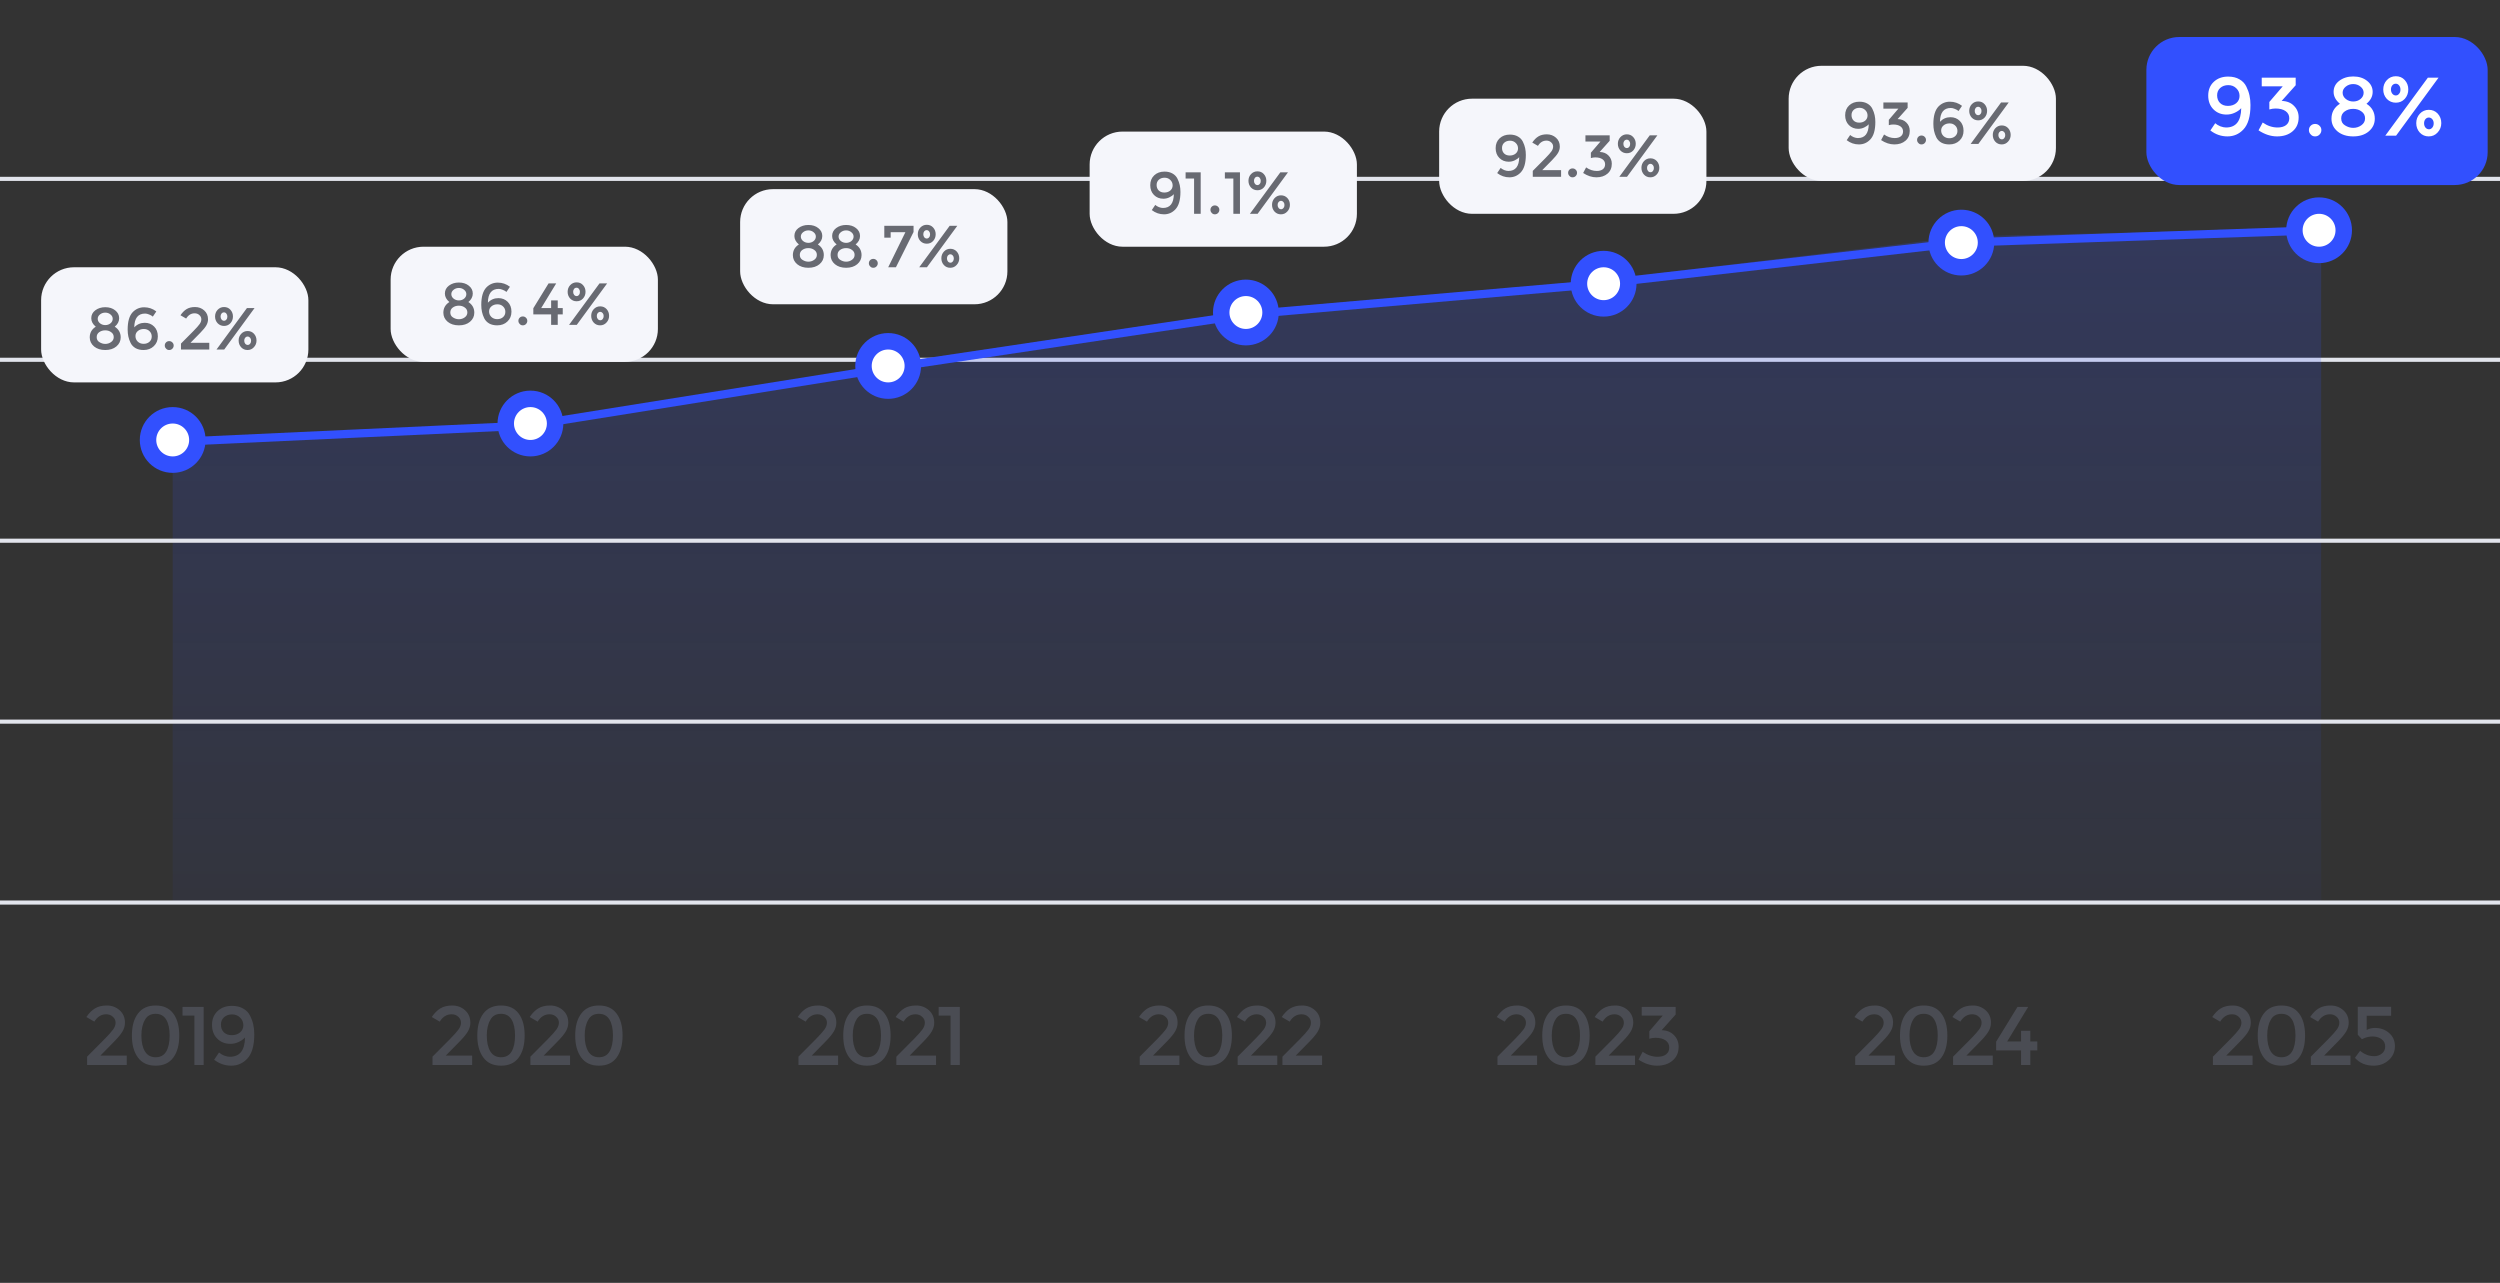 <svg width="608" height="312" viewBox="0 0 608 312" fill="none" xmlns="http://www.w3.org/2000/svg">
<rect x="0" y="0" width="608" height="312" fill="#333333" stroke="none"/>
<g clip-path="url(#clip0_4723_30186)">
<rect y="87" width="608" height="1" fill="#E2E4EC"/>
<rect y="43" width="608" height="1" fill="#E2E4EC"/>
<path d="M42 107.5V219.5H564.5V55.5L477.5 57.5L390.5 68L303.5 75.5L216 88.5L130 103L42 107.5Z" fill="url(#paint0_linear_4723_30186)"/>
<rect x="522" y="9" width="83" height="36" rx="8" fill="#3250FE"/>
<path d="M42 107.5L128.5 103.5L216 89.5L303 76.5L389.5 69L477 59L564 56" stroke="#3250FE" stroke-width="2"/>
<rect y="219" width="608" height="1" fill="#E2E4EC"/>
<rect y="175" width="608" height="1" fill="#E2E4EC"/>
<rect y="131" width="608" height="1" fill="#E2E4EC"/>
<path d="M198.456 252.678C199.476 251.639 200.168 250.86 200.534 250.34C200.919 249.801 201.111 249.263 201.111 248.724C201.111 248.146 200.89 247.665 200.447 247.28C200.024 246.876 199.485 246.674 198.831 246.674C197.638 246.674 196.676 247.271 195.944 248.464L194.01 247.338C194.665 246.376 195.367 245.674 196.118 245.231C196.887 244.769 197.84 244.538 198.975 244.538C200.188 244.538 201.227 244.923 202.093 245.693C202.959 246.463 203.392 247.473 203.392 248.724C203.392 249.436 203.199 250.129 202.814 250.802C202.449 251.456 201.756 252.303 200.736 253.342L197.416 256.72H203.825V259H194.184V256.979L198.456 252.678ZM207.387 251.841C207.387 253.477 207.676 254.766 208.253 255.709C208.831 256.652 209.697 257.124 210.851 257.124C212.006 257.124 212.862 256.662 213.42 255.738C213.978 254.795 214.257 253.496 214.257 251.841C214.257 250.186 213.978 248.897 213.42 247.973C212.862 247.03 212.006 246.559 210.851 246.559C209.639 246.559 208.773 247.049 208.253 248.031C207.676 248.993 207.387 250.263 207.387 251.841ZM205.078 251.841C205.078 249.57 205.569 247.79 206.55 246.501C207.532 245.192 208.965 244.538 210.851 244.538C212.737 244.538 214.161 245.183 215.123 246.472C216.105 247.762 216.596 249.551 216.596 251.841C216.596 254.131 216.105 255.931 215.123 257.239C214.161 258.529 212.737 259.173 210.851 259.173C208.927 259.173 207.484 258.5 206.521 257.153C205.559 255.844 205.078 254.074 205.078 251.841ZM222.268 252.678C223.288 251.639 223.981 250.86 224.347 250.34C224.731 249.801 224.924 249.263 224.924 248.724C224.924 248.146 224.703 247.665 224.26 247.28C223.837 246.876 223.298 246.674 222.643 246.674C221.45 246.674 220.488 247.271 219.757 248.464L217.823 247.338C218.477 246.376 219.18 245.674 219.93 245.231C220.7 244.769 221.652 244.538 222.788 244.538C224 244.538 225.039 244.923 225.905 245.693C226.771 246.463 227.204 247.473 227.204 248.724C227.204 249.436 227.012 250.129 226.627 250.802C226.261 251.456 225.569 252.303 224.549 253.342L221.229 256.72H227.637V259H217.996V256.979L222.268 252.678ZM228.284 244.885H233.422V259H231.171V246.992H228.284V244.885Z" fill="#4A4C53"/>
<path d="M109.456 252.678C110.476 251.639 111.168 250.86 111.534 250.34C111.919 249.801 112.111 249.263 112.111 248.724C112.111 248.146 111.89 247.665 111.447 247.28C111.024 246.876 110.485 246.674 109.831 246.674C108.638 246.674 107.676 247.271 106.944 248.464L105.01 247.338C105.665 246.376 106.367 245.674 107.118 245.231C107.887 244.769 108.84 244.538 109.975 244.538C111.188 244.538 112.227 244.923 113.093 245.693C113.959 246.463 114.392 247.473 114.392 248.724C114.392 249.436 114.199 250.129 113.814 250.802C113.449 251.456 112.756 252.303 111.736 253.342L108.416 256.72H114.825V259H105.184V256.979L109.456 252.678ZM118.387 251.841C118.387 253.477 118.676 254.766 119.253 255.709C119.831 256.652 120.697 257.124 121.851 257.124C123.006 257.124 123.862 256.662 124.42 255.738C124.978 254.795 125.257 253.496 125.257 251.841C125.257 250.186 124.978 248.897 124.42 247.973C123.862 247.03 123.006 246.559 121.851 246.559C120.639 246.559 119.773 247.049 119.253 248.031C118.676 248.993 118.387 250.263 118.387 251.841ZM116.078 251.841C116.078 249.57 116.569 247.79 117.55 246.501C118.532 245.192 119.965 244.538 121.851 244.538C123.737 244.538 125.161 245.183 126.123 246.472C127.105 247.762 127.596 249.551 127.596 251.841C127.596 254.131 127.105 255.931 126.123 257.239C125.161 258.529 123.737 259.173 121.851 259.173C119.927 259.173 118.484 258.5 117.521 257.153C116.559 255.844 116.078 254.074 116.078 251.841ZM133.268 252.678C134.288 251.639 134.981 250.86 135.347 250.34C135.731 249.801 135.924 249.263 135.924 248.724C135.924 248.146 135.703 247.665 135.26 247.28C134.837 246.876 134.298 246.674 133.643 246.674C132.45 246.674 131.488 247.271 130.757 248.464L128.823 247.338C129.477 246.376 130.18 245.674 130.93 245.231C131.7 244.769 132.652 244.538 133.788 244.538C135 244.538 136.039 244.923 136.905 245.693C137.771 246.463 138.204 247.473 138.204 248.724C138.204 249.436 138.012 250.129 137.627 250.802C137.261 251.456 136.569 252.303 135.549 253.342L132.229 256.72H138.637V259H128.996V256.979L133.268 252.678ZM142.2 251.841C142.2 253.477 142.488 254.766 143.066 255.709C143.643 256.652 144.509 257.124 145.664 257.124C146.818 257.124 147.675 256.662 148.233 255.738C148.791 254.795 149.07 253.496 149.07 251.841C149.07 250.186 148.791 248.897 148.233 247.973C147.675 247.03 146.818 246.559 145.664 246.559C144.451 246.559 143.585 247.049 143.066 248.031C142.488 248.993 142.2 250.263 142.2 251.841ZM139.891 251.841C139.891 249.57 140.381 247.79 141.363 246.501C142.344 245.192 143.778 244.538 145.664 244.538C147.55 244.538 148.974 245.183 149.936 246.472C150.917 247.762 151.408 249.551 151.408 251.841C151.408 254.131 150.917 255.931 149.936 257.239C148.974 258.529 147.55 259.173 145.664 259.173C143.739 259.173 142.296 258.5 141.334 257.153C140.372 255.844 139.891 254.074 139.891 251.841Z" fill="#4A4C53"/>
<path d="M25.456 252.678C26.476 251.639 27.168 250.86 27.534 250.34C27.919 249.801 28.111 249.263 28.111 248.724C28.111 248.146 27.89 247.665 27.447 247.28C27.024 246.876 26.485 246.674 25.831 246.674C24.638 246.674 23.676 247.271 22.944 248.464L21.01 247.338C21.665 246.376 22.367 245.674 23.117 245.231C23.887 244.769 24.84 244.538 25.975 244.538C27.188 244.538 28.227 244.923 29.093 245.693C29.959 246.463 30.392 247.473 30.392 248.724C30.392 249.436 30.199 250.129 29.814 250.802C29.449 251.456 28.756 252.303 27.736 253.342L24.416 256.72H30.825V259H21.183V256.979L25.456 252.678ZM34.387 251.841C34.387 253.477 34.676 254.766 35.253 255.709C35.831 256.652 36.697 257.124 37.851 257.124C39.006 257.124 39.862 256.662 40.42 255.738C40.978 254.795 41.257 253.496 41.257 251.841C41.257 250.186 40.978 248.897 40.42 247.973C39.862 247.03 39.006 246.559 37.851 246.559C36.639 246.559 35.773 247.049 35.253 248.031C34.676 248.993 34.387 250.263 34.387 251.841ZM32.078 251.841C32.078 249.57 32.569 247.79 33.55 246.501C34.532 245.192 35.965 244.538 37.851 244.538C39.737 244.538 41.161 245.183 42.123 246.472C43.105 247.762 43.596 249.551 43.596 251.841C43.596 254.131 43.105 255.931 42.123 257.239C41.161 258.529 39.737 259.173 37.851 259.173C35.927 259.173 34.483 258.5 33.521 257.153C32.559 255.844 32.078 254.074 32.078 251.841ZM44.39 244.885H49.528V259H47.276V246.992H44.39V244.885ZM59.587 252.303C59.222 252.726 58.712 253.092 58.057 253.4C57.422 253.708 56.739 253.862 56.008 253.862C54.738 253.862 53.679 253.438 52.833 252.592C51.986 251.745 51.563 250.629 51.563 249.243C51.563 247.858 52.015 246.742 52.919 245.895C53.824 245.048 54.988 244.625 56.412 244.625C57.49 244.625 58.404 244.846 59.154 245.289C59.905 245.712 60.463 246.299 60.829 247.049C61.194 247.781 61.454 248.512 61.608 249.243C61.762 249.955 61.839 250.725 61.839 251.553C61.839 254.304 61.262 256.287 60.107 257.499C59.048 258.615 57.759 259.173 56.239 259.173C54.719 259.173 53.333 258.692 52.082 257.73L53.266 255.969C53.593 256.258 54.007 256.508 54.507 256.72C55.026 256.912 55.488 257.008 55.892 257.008C58.317 257.008 59.549 255.44 59.587 252.303ZM59.183 249.33C59.183 248.599 58.923 247.983 58.404 247.482C57.884 246.963 57.23 246.703 56.441 246.703C55.652 246.703 54.998 246.934 54.478 247.396C53.978 247.858 53.728 248.454 53.728 249.186C53.728 249.936 53.959 250.552 54.42 251.033C54.901 251.514 55.546 251.755 56.354 251.755C57.163 251.755 57.836 251.533 58.375 251.091C58.914 250.629 59.183 250.042 59.183 249.33Z" fill="#4A4C53"/>
<path d="M542.456 252.678C543.476 251.639 544.168 250.86 544.534 250.34C544.919 249.801 545.111 249.263 545.111 248.724C545.111 248.146 544.89 247.665 544.447 247.28C544.024 246.876 543.485 246.674 542.831 246.674C541.638 246.674 540.676 247.271 539.944 248.464L538.01 247.338C538.665 246.376 539.367 245.674 540.118 245.231C540.887 244.769 541.84 244.538 542.975 244.538C544.188 244.538 545.227 244.923 546.093 245.693C546.959 246.463 547.392 247.473 547.392 248.724C547.392 249.436 547.199 250.129 546.814 250.802C546.449 251.456 545.756 252.303 544.736 253.342L541.416 256.72H547.825V259H538.184V256.979L542.456 252.678ZM551.387 251.841C551.387 253.477 551.676 254.766 552.253 255.709C552.831 256.652 553.697 257.124 554.851 257.124C556.006 257.124 556.862 256.662 557.42 255.738C557.978 254.795 558.257 253.496 558.257 251.841C558.257 250.186 557.978 248.897 557.42 247.973C556.862 247.03 556.006 246.559 554.851 246.559C553.639 246.559 552.773 247.049 552.253 248.031C551.676 248.993 551.387 250.263 551.387 251.841ZM549.078 251.841C549.078 249.57 549.569 247.79 550.55 246.501C551.532 245.192 552.965 244.538 554.851 244.538C556.737 244.538 558.161 245.183 559.123 246.472C560.105 247.762 560.596 249.551 560.596 251.841C560.596 254.131 560.105 255.931 559.123 257.239C558.161 258.529 556.737 259.173 554.851 259.173C552.927 259.173 551.484 258.5 550.521 257.153C549.559 255.844 549.078 254.074 549.078 251.841ZM566.268 252.678C567.288 251.639 567.981 250.86 568.347 250.34C568.731 249.801 568.924 249.263 568.924 248.724C568.924 248.146 568.703 247.665 568.26 247.28C567.837 246.876 567.298 246.674 566.643 246.674C565.45 246.674 564.488 247.271 563.757 248.464L561.823 247.338C562.477 246.376 563.18 245.674 563.93 245.231C564.7 244.769 565.652 244.538 566.788 244.538C568 244.538 569.039 244.923 569.905 245.693C570.771 246.463 571.204 247.473 571.204 248.724C571.204 249.436 571.012 250.129 570.627 250.802C570.261 251.456 569.569 252.303 568.549 253.342L565.229 256.72H571.637V259H561.996V256.979L566.268 252.678ZM581.521 244.856V247.021H575.575V250.485C576.172 250.157 576.845 249.994 577.596 249.994C578.962 249.994 580.107 250.408 581.031 251.235C581.974 252.043 582.445 253.111 582.445 254.439C582.445 255.786 581.945 256.912 580.944 257.816C579.943 258.721 578.721 259.173 577.278 259.173C575.373 259.173 573.853 258.538 572.717 257.268L573.987 255.536C574.007 255.555 574.064 255.613 574.161 255.709C574.276 255.786 574.372 255.854 574.449 255.911C574.68 256.104 575.075 256.315 575.633 256.546C576.21 256.758 576.797 256.864 577.394 256.864C578.125 256.864 578.75 256.652 579.27 256.229C579.809 255.805 580.078 255.228 580.078 254.497C580.078 253.746 579.79 253.159 579.212 252.736C578.635 252.293 577.894 252.072 576.99 252.072C576.104 252.072 575.248 252.293 574.42 252.736L573.41 251.639V244.856H581.521Z" fill="#4A4C53"/>
<path d="M455.456 252.678C456.476 251.639 457.168 250.86 457.534 250.34C457.919 249.801 458.111 249.263 458.111 248.724C458.111 248.146 457.89 247.665 457.447 247.28C457.024 246.876 456.485 246.674 455.831 246.674C454.638 246.674 453.676 247.271 452.944 248.464L451.01 247.338C451.665 246.376 452.367 245.674 453.118 245.231C453.887 244.769 454.84 244.538 455.975 244.538C457.188 244.538 458.227 244.923 459.093 245.693C459.959 246.463 460.392 247.473 460.392 248.724C460.392 249.436 460.199 250.129 459.814 250.802C459.449 251.456 458.756 252.303 457.736 253.342L454.416 256.72H460.825V259H451.184V256.979L455.456 252.678ZM464.387 251.841C464.387 253.477 464.676 254.766 465.253 255.709C465.831 256.652 466.697 257.124 467.851 257.124C469.006 257.124 469.862 256.662 470.42 255.738C470.978 254.795 471.257 253.496 471.257 251.841C471.257 250.186 470.978 248.897 470.42 247.973C469.862 247.03 469.006 246.559 467.851 246.559C466.639 246.559 465.773 247.049 465.253 248.031C464.676 248.993 464.387 250.263 464.387 251.841ZM462.078 251.841C462.078 249.57 462.569 247.79 463.55 246.501C464.532 245.192 465.965 244.538 467.851 244.538C469.737 244.538 471.161 245.183 472.123 246.472C473.105 247.762 473.596 249.551 473.596 251.841C473.596 254.131 473.105 255.931 472.123 257.239C471.161 258.529 469.737 259.173 467.851 259.173C465.927 259.173 464.484 258.5 463.521 257.153C462.559 255.844 462.078 254.074 462.078 251.841ZM479.268 252.678C480.288 251.639 480.981 250.86 481.347 250.34C481.731 249.801 481.924 249.263 481.924 248.724C481.924 248.146 481.703 247.665 481.26 247.28C480.837 246.876 480.298 246.674 479.643 246.674C478.45 246.674 477.488 247.271 476.757 248.464L474.823 247.338C475.477 246.376 476.18 245.674 476.93 245.231C477.7 244.769 478.652 244.538 479.788 244.538C481 244.538 482.039 244.923 482.905 245.693C483.771 246.463 484.204 247.473 484.204 248.724C484.204 249.436 484.012 250.129 483.627 250.802C483.261 251.456 482.569 252.303 481.549 253.342L478.229 256.72H484.637V259H474.996V256.979L479.268 252.678ZM491.519 253.285V250.687H493.771V253.285H495.474V255.449H493.771V259H491.519V255.449H485.458V253.342L490.653 244.885H493.251L488.142 253.285H491.519Z" fill="#4A4C53"/>
<path d="M368.456 252.678C369.476 251.639 370.168 250.86 370.534 250.34C370.919 249.801 371.111 249.263 371.111 248.724C371.111 248.146 370.89 247.665 370.447 247.28C370.024 246.876 369.485 246.674 368.831 246.674C367.638 246.674 366.676 247.271 365.944 248.464L364.01 247.338C364.665 246.376 365.367 245.674 366.118 245.231C366.887 244.769 367.84 244.538 368.975 244.538C370.188 244.538 371.227 244.923 372.093 245.693C372.959 246.463 373.392 247.473 373.392 248.724C373.392 249.436 373.199 250.129 372.814 250.802C372.449 251.456 371.756 252.303 370.736 253.342L367.416 256.72H373.825V259H364.184V256.979L368.456 252.678ZM377.387 251.841C377.387 253.477 377.676 254.766 378.253 255.709C378.831 256.652 379.697 257.124 380.851 257.124C382.006 257.124 382.862 256.662 383.42 255.738C383.978 254.795 384.257 253.496 384.257 251.841C384.257 250.186 383.978 248.897 383.42 247.973C382.862 247.03 382.006 246.559 380.851 246.559C379.639 246.559 378.773 247.049 378.253 248.031C377.676 248.993 377.387 250.263 377.387 251.841ZM375.078 251.841C375.078 249.57 375.569 247.79 376.55 246.501C377.532 245.192 378.965 244.538 380.851 244.538C382.737 244.538 384.161 245.183 385.123 246.472C386.105 247.762 386.596 249.551 386.596 251.841C386.596 254.131 386.105 255.931 385.123 257.239C384.161 258.529 382.737 259.173 380.851 259.173C378.927 259.173 377.484 258.5 376.521 257.153C375.559 255.844 375.078 254.074 375.078 251.841ZM392.268 252.678C393.288 251.639 393.981 250.86 394.347 250.34C394.731 249.801 394.924 249.263 394.924 248.724C394.924 248.146 394.703 247.665 394.26 247.28C393.837 246.876 393.298 246.674 392.643 246.674C391.45 246.674 390.488 247.271 389.757 248.464L387.823 247.338C388.477 246.376 389.18 245.674 389.93 245.231C390.7 244.769 391.652 244.538 392.788 244.538C394 244.538 395.039 244.923 395.905 245.693C396.771 246.463 397.204 247.473 397.204 248.724C397.204 249.436 397.012 250.129 396.627 250.802C396.261 251.456 395.569 252.303 394.549 253.342L391.229 256.72H397.637V259H387.996V256.979L392.268 252.678ZM399.266 246.992V244.885H407.521V246.732L404.115 250.542C405.385 250.581 406.386 250.985 407.117 251.755C407.868 252.505 408.243 253.438 408.243 254.555C408.243 255.979 407.752 257.104 406.771 257.932C405.809 258.759 404.548 259.173 402.99 259.173C401.469 259.173 399.968 258.682 398.486 257.701L399.497 255.796C400.651 256.604 401.864 257.008 403.134 257.008C403.981 257.008 404.664 256.816 405.183 256.431C405.703 256.027 405.963 255.469 405.963 254.757C405.963 254.025 405.664 253.448 405.068 253.025C404.471 252.601 403.653 252.39 402.614 252.39C402.114 252.39 401.614 252.467 401.113 252.621V250.802L404.375 246.992H399.266Z" fill="#4A4C53"/>
<path d="M281.456 252.678C282.476 251.639 283.168 250.86 283.534 250.34C283.919 249.801 284.111 249.263 284.111 248.724C284.111 248.146 283.89 247.665 283.447 247.28C283.024 246.876 282.485 246.674 281.831 246.674C280.638 246.674 279.676 247.271 278.944 248.464L277.01 247.338C277.665 246.376 278.367 245.674 279.118 245.231C279.887 244.769 280.84 244.538 281.975 244.538C283.188 244.538 284.227 244.923 285.093 245.693C285.959 246.463 286.392 247.473 286.392 248.724C286.392 249.436 286.199 250.129 285.814 250.802C285.449 251.456 284.756 252.303 283.736 253.342L280.416 256.72H286.825V259H277.184V256.979L281.456 252.678ZM290.387 251.841C290.387 253.477 290.676 254.766 291.253 255.709C291.831 256.652 292.697 257.124 293.851 257.124C295.006 257.124 295.862 256.662 296.42 255.738C296.978 254.795 297.257 253.496 297.257 251.841C297.257 250.186 296.978 248.897 296.42 247.973C295.862 247.03 295.006 246.559 293.851 246.559C292.639 246.559 291.773 247.049 291.253 248.031C290.676 248.993 290.387 250.263 290.387 251.841ZM288.078 251.841C288.078 249.57 288.569 247.79 289.55 246.501C290.532 245.192 291.965 244.538 293.851 244.538C295.737 244.538 297.161 245.183 298.123 246.472C299.105 247.762 299.596 249.551 299.596 251.841C299.596 254.131 299.105 255.931 298.123 257.239C297.161 258.529 295.737 259.173 293.851 259.173C291.927 259.173 290.484 258.5 289.521 257.153C288.559 255.844 288.078 254.074 288.078 251.841ZM305.268 252.678C306.288 251.639 306.981 250.86 307.347 250.34C307.731 249.801 307.924 249.263 307.924 248.724C307.924 248.146 307.703 247.665 307.26 247.28C306.837 246.876 306.298 246.674 305.643 246.674C304.45 246.674 303.488 247.271 302.757 248.464L300.823 247.338C301.477 246.376 302.18 245.674 302.93 245.231C303.7 244.769 304.652 244.538 305.788 244.538C307 244.538 308.039 244.923 308.905 245.693C309.771 246.463 310.204 247.473 310.204 248.724C310.204 249.436 310.012 250.129 309.627 250.802C309.261 251.456 308.569 252.303 307.549 253.342L304.229 256.72H310.637V259H300.996V256.979L305.268 252.678ZM316.163 252.678C317.183 251.639 317.875 250.86 318.241 250.34C318.626 249.801 318.818 249.263 318.818 248.724C318.818 248.146 318.597 247.665 318.154 247.28C317.731 246.876 317.192 246.674 316.538 246.674C315.345 246.674 314.383 247.271 313.651 248.464L311.717 247.338C312.372 246.376 313.074 245.674 313.825 245.231C314.594 244.769 315.547 244.538 316.682 244.538C317.895 244.538 318.934 244.923 319.8 245.693C320.666 246.463 321.099 247.473 321.099 248.724C321.099 249.436 320.906 250.129 320.521 250.802C320.156 251.456 319.463 252.303 318.443 253.342L315.124 256.72H321.532V259H311.891V256.979L316.163 252.678Z" fill="#4A4C53"/>
<circle cx="42" cy="107" r="8" fill="#3250FE"/>
<circle cx="42" cy="107" r="4" fill="white"/>
<circle cx="129" cy="103" r="8" fill="#3250FE"/>
<circle cx="129" cy="103" r="4" fill="white"/>
<circle cx="216" cy="89" r="8" fill="#3250FE"/>
<circle cx="216" cy="89" r="4" fill="white"/>
<circle cx="303" cy="76" r="8" fill="#3250FE"/>
<circle cx="303" cy="76" r="4" fill="white"/>
<circle cx="390" cy="69" r="8" fill="#3250FE"/>
<circle cx="390" cy="69" r="4" fill="white"/>
<circle cx="564" cy="56" r="8" fill="#3250FE"/>
<circle cx="564" cy="56" r="4" fill="white"/>
<circle cx="477" cy="59" r="8" fill="#3250FE"/>
<circle cx="477" cy="59" r="4" fill="white"/>
<rect x="10" y="65" width="65" height="28" rx="8" fill="#F5F6FB"/>
<path d="M25.598 74.711C26.574 74.711 27.378 74.966 28.01 75.474C28.656 75.983 28.979 76.622 28.979 77.392C28.979 78.175 28.622 78.862 27.907 79.454C28.869 80.072 29.351 80.938 29.351 82.052C29.351 82.931 29 83.667 28.299 84.258C27.612 84.835 26.711 85.124 25.598 85.124C24.485 85.124 23.577 84.835 22.876 84.258C22.175 83.667 21.825 82.931 21.825 82.052C21.825 80.938 22.313 80.072 23.289 79.454C22.56 78.849 22.196 78.162 22.196 77.392C22.196 76.608 22.519 75.969 23.165 75.474C23.838 74.966 24.649 74.711 25.598 74.711ZM25.598 83.639C26.134 83.639 26.608 83.488 27.021 83.186C27.447 82.883 27.66 82.484 27.66 81.99C27.66 81.481 27.454 81.082 27.041 80.794C26.643 80.491 26.162 80.34 25.598 80.34C25.021 80.34 24.526 80.491 24.113 80.794C23.715 81.082 23.515 81.481 23.515 81.99C23.515 82.54 23.735 82.945 24.175 83.206C24.629 83.495 25.103 83.639 25.598 83.639ZM25.598 79.062C26.093 79.062 26.519 78.918 26.876 78.629C27.234 78.326 27.412 77.962 27.412 77.536C27.412 77.124 27.234 76.773 26.876 76.484C26.519 76.182 26.093 76.031 25.598 76.031C25.103 76.031 24.67 76.182 24.299 76.484C23.942 76.773 23.763 77.124 23.763 77.536C23.763 77.962 23.948 78.326 24.32 78.629C24.691 78.918 25.117 79.062 25.598 79.062ZM32.654 79.619C33.341 78.876 34.193 78.505 35.211 78.505C36.118 78.505 36.874 78.808 37.479 79.412C38.084 80.017 38.386 80.814 38.386 81.804C38.386 82.78 38.056 83.577 37.396 84.196C36.75 84.814 35.925 85.124 34.922 85.124C34.152 85.124 33.499 84.972 32.963 84.67C32.427 84.354 32.029 83.935 31.767 83.412C31.506 82.876 31.321 82.347 31.211 81.825C31.101 81.302 31.046 80.746 31.046 80.155C31.046 78.189 31.458 76.773 32.283 75.907C33.053 75.124 33.98 74.732 35.066 74.732C36.152 74.732 37.135 75.069 38.015 75.742L37.169 77C36.936 76.794 36.633 76.622 36.262 76.484C35.905 76.333 35.582 76.258 35.293 76.258C33.561 76.258 32.681 77.378 32.654 79.619ZM32.943 81.742C32.943 82.265 33.128 82.711 33.499 83.082C33.884 83.44 34.358 83.619 34.922 83.619C35.499 83.619 35.974 83.454 36.345 83.124C36.716 82.794 36.901 82.368 36.901 81.845C36.901 81.323 36.723 80.89 36.365 80.546C36.008 80.189 35.547 80.01 34.984 80.01C34.393 80.01 33.905 80.175 33.52 80.505C33.135 80.821 32.943 81.234 32.943 81.742ZM40.074 84.031C40.074 83.728 40.176 83.474 40.383 83.268C40.589 83.062 40.843 82.959 41.146 82.959C41.448 82.959 41.702 83.062 41.908 83.268C42.128 83.474 42.238 83.728 42.238 84.031C42.238 84.333 42.128 84.594 41.908 84.814C41.702 85.021 41.448 85.124 41.146 85.124C40.83 85.124 40.582 85.014 40.403 84.794C40.183 84.588 40.074 84.333 40.074 84.031ZM47.065 80.484C47.793 79.742 48.288 79.186 48.549 78.814C48.824 78.43 48.962 78.045 48.962 77.66C48.962 77.247 48.804 76.904 48.488 76.629C48.185 76.34 47.8 76.196 47.333 76.196C46.481 76.196 45.793 76.622 45.271 77.474L43.89 76.67C44.357 75.983 44.859 75.481 45.395 75.165C45.945 74.835 46.625 74.67 47.436 74.67C48.302 74.67 49.044 74.945 49.663 75.495C50.281 76.045 50.591 76.766 50.591 77.66C50.591 78.168 50.453 78.663 50.178 79.144C49.917 79.612 49.422 80.216 48.694 80.959L46.323 83.371H50.9V85H44.013V83.557L47.065 80.484ZM56.654 76.959C56.654 77.605 56.448 78.155 56.035 78.608C55.623 79.048 55.107 79.268 54.489 79.268C53.87 79.268 53.348 79.048 52.922 78.608C52.509 78.155 52.303 77.612 52.303 76.979C52.303 76.333 52.509 75.79 52.922 75.35C53.348 74.897 53.87 74.67 54.489 74.67C55.121 74.67 55.637 74.89 56.035 75.33C56.448 75.784 56.654 76.326 56.654 76.959ZM61.911 74.918L54.53 85H52.654L60.056 74.918H61.911ZM55.293 76.979C55.293 76.691 55.211 76.45 55.045 76.258C54.894 76.065 54.702 75.969 54.468 75.969C54.234 75.969 54.035 76.065 53.87 76.258C53.719 76.45 53.643 76.691 53.643 76.979C53.643 77.268 53.726 77.516 53.891 77.722C54.056 77.914 54.255 78.01 54.489 78.01C54.722 78.01 54.915 77.907 55.066 77.701C55.217 77.536 55.293 77.296 55.293 76.979ZM62.386 82.814C62.386 83.447 62.173 83.99 61.746 84.443C61.334 84.897 60.819 85.124 60.2 85.124C59.582 85.124 59.066 84.904 58.654 84.464C58.241 84.01 58.035 83.46 58.035 82.814C58.035 82.182 58.241 81.639 58.654 81.186C59.08 80.732 59.602 80.505 60.221 80.505C60.839 80.505 61.355 80.725 61.767 81.165C62.179 81.619 62.386 82.168 62.386 82.814ZM61.066 82.856C61.066 82.567 60.984 82.326 60.819 82.134C60.654 81.942 60.454 81.845 60.221 81.845C59.987 81.845 59.788 81.942 59.623 82.134C59.472 82.326 59.396 82.567 59.396 82.856C59.396 83.144 59.478 83.392 59.643 83.598C59.808 83.79 60.015 83.887 60.262 83.887C60.482 83.887 60.674 83.784 60.839 83.577C60.99 83.385 61.066 83.144 61.066 82.856Z" fill="#686A72"/>
<rect x="95" y="60" width="65" height="28" rx="8" fill="#F5F6FB"/>
<path d="M111.598 68.711C112.574 68.711 113.378 68.966 114.01 69.474C114.656 69.983 114.979 70.622 114.979 71.392C114.979 72.175 114.622 72.862 113.907 73.454C114.869 74.072 115.351 74.938 115.351 76.052C115.351 76.931 115 77.667 114.299 78.258C113.612 78.835 112.711 79.124 111.598 79.124C110.485 79.124 109.577 78.835 108.876 78.258C108.175 77.667 107.825 76.931 107.825 76.052C107.825 74.938 108.313 74.072 109.289 73.454C108.56 72.849 108.196 72.162 108.196 71.392C108.196 70.608 108.519 69.969 109.165 69.474C109.838 68.966 110.649 68.711 111.598 68.711ZM111.598 77.639C112.134 77.639 112.608 77.488 113.021 77.186C113.447 76.883 113.66 76.484 113.66 75.99C113.66 75.481 113.454 75.082 113.041 74.794C112.643 74.491 112.162 74.34 111.598 74.34C111.021 74.34 110.526 74.491 110.113 74.794C109.715 75.082 109.515 75.481 109.515 75.99C109.515 76.54 109.735 76.945 110.175 77.206C110.629 77.495 111.103 77.639 111.598 77.639ZM111.598 73.062C112.093 73.062 112.519 72.918 112.876 72.629C113.234 72.326 113.412 71.962 113.412 71.536C113.412 71.124 113.234 70.773 112.876 70.484C112.519 70.182 112.093 70.031 111.598 70.031C111.103 70.031 110.67 70.182 110.299 70.484C109.942 70.773 109.763 71.124 109.763 71.536C109.763 71.962 109.948 72.326 110.32 72.629C110.691 72.918 111.117 73.062 111.598 73.062ZM118.654 73.619C119.341 72.876 120.193 72.505 121.211 72.505C122.118 72.505 122.874 72.808 123.479 73.412C124.083 74.017 124.386 74.814 124.386 75.804C124.386 76.78 124.056 77.577 123.396 78.196C122.75 78.814 121.925 79.124 120.922 79.124C120.152 79.124 119.499 78.972 118.963 78.67C118.427 78.354 118.028 77.935 117.767 77.412C117.506 76.876 117.321 76.347 117.211 75.825C117.101 75.302 117.046 74.746 117.046 74.155C117.046 72.189 117.458 70.773 118.283 69.907C119.053 69.124 119.98 68.732 121.066 68.732C122.152 68.732 123.135 69.069 124.015 69.742L123.169 71C122.936 70.794 122.633 70.622 122.262 70.484C121.905 70.333 121.582 70.258 121.293 70.258C119.561 70.258 118.681 71.378 118.654 73.619ZM118.943 75.742C118.943 76.265 119.128 76.711 119.499 77.082C119.884 77.44 120.358 77.619 120.922 77.619C121.499 77.619 121.974 77.454 122.345 77.124C122.716 76.794 122.901 76.368 122.901 75.845C122.901 75.323 122.723 74.89 122.365 74.546C122.008 74.189 121.547 74.01 120.984 74.01C120.393 74.01 119.905 74.175 119.52 74.505C119.135 74.821 118.943 75.234 118.943 75.742ZM126.073 78.031C126.073 77.728 126.177 77.474 126.383 77.268C126.589 77.062 126.843 76.959 127.146 76.959C127.448 76.959 127.702 77.062 127.909 77.268C128.128 77.474 128.238 77.728 128.238 78.031C128.238 78.333 128.128 78.594 127.909 78.814C127.702 79.021 127.448 79.124 127.146 79.124C126.829 79.124 126.582 79.014 126.403 78.794C126.183 78.588 126.073 78.333 126.073 78.031ZM134.034 74.918V73.062H135.642V74.918H136.859V76.464H135.642V79H134.034V76.464H129.704V74.959L133.415 68.918H135.271L131.622 74.918H134.034ZM142.4 70.959C142.4 71.605 142.194 72.155 141.781 72.608C141.369 73.048 140.853 73.268 140.235 73.268C139.616 73.268 139.094 73.048 138.668 72.608C138.256 72.155 138.049 71.612 138.049 70.979C138.049 70.333 138.256 69.79 138.668 69.35C139.094 68.897 139.616 68.67 140.235 68.67C140.867 68.67 141.383 68.89 141.781 69.33C142.194 69.784 142.4 70.326 142.4 70.959ZM147.658 68.918L140.276 79H138.4L145.802 68.918H147.658ZM141.039 70.979C141.039 70.691 140.957 70.45 140.792 70.258C140.64 70.065 140.448 69.969 140.214 69.969C139.981 69.969 139.781 70.065 139.616 70.258C139.465 70.45 139.39 70.691 139.39 70.979C139.39 71.268 139.472 71.516 139.637 71.722C139.802 71.914 140.001 72.01 140.235 72.01C140.469 72.01 140.661 71.907 140.812 71.701C140.963 71.536 141.039 71.296 141.039 70.979ZM148.132 76.814C148.132 77.447 147.919 77.99 147.493 78.443C147.08 78.897 146.565 79.124 145.946 79.124C145.328 79.124 144.812 78.904 144.4 78.464C143.987 78.01 143.781 77.46 143.781 76.814C143.781 76.182 143.987 75.639 144.4 75.186C144.826 74.732 145.348 74.505 145.967 74.505C146.585 74.505 147.101 74.725 147.513 75.165C147.926 75.619 148.132 76.168 148.132 76.814ZM146.812 76.856C146.812 76.567 146.73 76.326 146.565 76.134C146.4 75.942 146.201 75.845 145.967 75.845C145.733 75.845 145.534 75.942 145.369 76.134C145.218 76.326 145.142 76.567 145.142 76.856C145.142 77.144 145.225 77.392 145.39 77.598C145.554 77.79 145.761 77.887 146.008 77.887C146.228 77.887 146.42 77.784 146.585 77.577C146.737 77.385 146.812 77.144 146.812 76.856Z" fill="#686A72"/>
<rect x="180" y="46" width="65" height="28" rx="8" fill="#F5F6FB"/>
<path d="M196.598 54.711C197.574 54.711 198.378 54.966 199.01 55.474C199.656 55.983 199.979 56.622 199.979 57.392C199.979 58.175 199.622 58.862 198.907 59.454C199.869 60.072 200.351 60.938 200.351 62.051C200.351 62.931 200 63.667 199.299 64.258C198.612 64.835 197.711 65.124 196.598 65.124C195.485 65.124 194.577 64.835 193.876 64.258C193.175 63.667 192.825 62.931 192.825 62.051C192.825 60.938 193.313 60.072 194.289 59.454C193.56 58.849 193.196 58.161 193.196 57.392C193.196 56.608 193.519 55.969 194.165 55.474C194.838 54.966 195.649 54.711 196.598 54.711ZM196.598 63.639C197.134 63.639 197.608 63.488 198.021 63.186C198.447 62.883 198.66 62.484 198.66 61.99C198.66 61.481 198.454 61.083 198.041 60.794C197.643 60.491 197.162 60.34 196.598 60.34C196.021 60.34 195.526 60.491 195.113 60.794C194.715 61.083 194.515 61.481 194.515 61.99C194.515 62.539 194.735 62.945 195.175 63.206C195.629 63.495 196.103 63.639 196.598 63.639ZM196.598 59.062C197.093 59.062 197.519 58.917 197.876 58.629C198.234 58.327 198.412 57.962 198.412 57.536C198.412 57.124 198.234 56.773 197.876 56.484C197.519 56.182 197.093 56.031 196.598 56.031C196.103 56.031 195.67 56.182 195.299 56.484C194.942 56.773 194.763 57.124 194.763 57.536C194.763 57.962 194.948 58.327 195.32 58.629C195.691 58.917 196.117 59.062 196.598 59.062ZM205.778 54.711C206.754 54.711 207.558 54.966 208.19 55.474C208.836 55.983 209.159 56.622 209.159 57.392C209.159 58.175 208.802 58.862 208.087 59.454C209.049 60.072 209.53 60.938 209.53 62.051C209.53 62.931 209.18 63.667 208.479 64.258C207.791 64.835 206.891 65.124 205.778 65.124C204.664 65.124 203.757 64.835 203.056 64.258C202.355 63.667 202.004 62.931 202.004 62.051C202.004 60.938 202.492 60.072 203.468 59.454C202.74 58.849 202.376 58.161 202.376 57.392C202.376 56.608 202.699 55.969 203.345 55.474C204.018 54.966 204.829 54.711 205.778 54.711ZM205.778 63.639C206.314 63.639 206.788 63.488 207.2 63.186C207.626 62.883 207.839 62.484 207.839 61.99C207.839 61.481 207.633 61.083 207.221 60.794C206.822 60.491 206.341 60.34 205.778 60.34C205.2 60.34 204.705 60.491 204.293 60.794C203.894 61.083 203.695 61.481 203.695 61.99C203.695 62.539 203.915 62.945 204.355 63.206C204.809 63.495 205.283 63.639 205.778 63.639ZM205.778 59.062C206.272 59.062 206.699 58.917 207.056 58.629C207.413 58.327 207.592 57.962 207.592 57.536C207.592 57.124 207.413 56.773 207.056 56.484C206.699 56.182 206.272 56.031 205.778 56.031C205.283 56.031 204.85 56.182 204.479 56.484C204.121 56.773 203.943 57.124 203.943 57.536C203.943 57.962 204.128 58.327 204.499 58.629C204.87 58.917 205.297 59.062 205.778 59.062ZM211.308 64.031C211.308 63.728 211.411 63.474 211.617 63.268C211.823 63.062 212.078 62.959 212.38 62.959C212.682 62.959 212.937 63.062 213.143 63.268C213.363 63.474 213.473 63.728 213.473 64.031C213.473 64.333 213.363 64.594 213.143 64.814C212.937 65.021 212.682 65.124 212.38 65.124C212.064 65.124 211.816 65.014 211.638 64.794C211.418 64.588 211.308 64.333 211.308 64.031ZM215.062 57.804V54.917H222.176V56.423L217.887 65H216.011L220.196 56.464H216.609V57.804H215.062ZM227.556 56.959C227.556 57.605 227.35 58.155 226.938 58.608C226.525 59.048 226.01 59.268 225.391 59.268C224.773 59.268 224.25 59.048 223.824 58.608C223.412 58.155 223.206 57.612 223.206 56.979C223.206 56.333 223.412 55.79 223.824 55.35C224.25 54.897 224.773 54.67 225.391 54.67C226.023 54.67 226.539 54.89 226.938 55.33C227.35 55.783 227.556 56.327 227.556 56.959ZM232.814 54.917L225.432 65H223.556L230.958 54.917H232.814ZM226.195 56.979C226.195 56.691 226.113 56.45 225.948 56.258C225.797 56.065 225.604 55.969 225.371 55.969C225.137 55.969 224.938 56.065 224.773 56.258C224.621 56.45 224.546 56.691 224.546 56.979C224.546 57.268 224.628 57.516 224.793 57.722C224.958 57.914 225.157 58.01 225.391 58.01C225.625 58.01 225.817 57.907 225.968 57.701C226.12 57.536 226.195 57.295 226.195 56.979ZM233.288 62.814C233.288 63.447 233.075 63.99 232.649 64.443C232.237 64.897 231.721 65.124 231.102 65.124C230.484 65.124 229.968 64.904 229.556 64.464C229.144 64.01 228.938 63.461 228.938 62.814C228.938 62.182 229.144 61.639 229.556 61.186C229.982 60.732 230.505 60.505 231.123 60.505C231.742 60.505 232.257 60.725 232.669 61.165C233.082 61.619 233.288 62.168 233.288 62.814ZM231.968 62.856C231.968 62.567 231.886 62.327 231.721 62.134C231.556 61.942 231.357 61.845 231.123 61.845C230.889 61.845 230.69 61.942 230.525 62.134C230.374 62.327 230.298 62.567 230.298 62.856C230.298 63.144 230.381 63.392 230.546 63.598C230.711 63.79 230.917 63.887 231.164 63.887C231.384 63.887 231.577 63.783 231.742 63.577C231.893 63.385 231.968 63.144 231.968 62.856Z" fill="#686A72"/>
<rect x="350" y="24" width="65" height="28" rx="8" fill="#F5F6FB"/>
<path d="M369.474 38.217C369.213 38.519 368.849 38.78 368.381 39C367.928 39.22 367.44 39.33 366.918 39.33C366.01 39.33 365.254 39.028 364.649 38.423C364.045 37.818 363.742 37.021 363.742 36.031C363.742 35.041 364.065 34.244 364.711 33.639C365.357 33.034 366.189 32.732 367.206 32.732C367.976 32.732 368.629 32.89 369.165 33.206C369.701 33.509 370.1 33.928 370.361 34.464C370.622 34.986 370.808 35.509 370.918 36.031C371.027 36.539 371.082 37.089 371.082 37.68C371.082 39.646 370.67 41.062 369.845 41.928C369.089 42.725 368.168 43.124 367.082 43.124C365.997 43.124 365.007 42.78 364.113 42.093L364.959 40.835C365.192 41.041 365.488 41.22 365.845 41.371C366.216 41.509 366.546 41.577 366.835 41.577C368.567 41.577 369.447 40.457 369.474 38.217ZM369.186 36.093C369.186 35.57 369 35.131 368.629 34.773C368.258 34.402 367.79 34.217 367.227 34.217C366.663 34.217 366.196 34.381 365.825 34.711C365.467 35.041 365.289 35.467 365.289 35.99C365.289 36.526 365.454 36.966 365.784 37.309C366.127 37.653 366.588 37.825 367.165 37.825C367.742 37.825 368.223 37.667 368.608 37.35C368.993 37.021 369.186 36.601 369.186 36.093ZM375.823 38.484C376.551 37.742 377.046 37.186 377.307 36.814C377.582 36.43 377.72 36.045 377.72 35.66C377.72 35.247 377.562 34.904 377.245 34.629C376.943 34.34 376.558 34.196 376.091 34.196C375.238 34.196 374.551 34.622 374.029 35.474L372.647 34.67C373.115 33.983 373.617 33.481 374.153 33.165C374.702 32.835 375.383 32.67 376.194 32.67C377.06 32.67 377.802 32.945 378.421 33.495C379.039 34.045 379.348 34.766 379.348 35.66C379.348 36.168 379.211 36.663 378.936 37.144C378.675 37.612 378.18 38.217 377.452 38.959L375.08 41.371H379.658V43H372.771V41.557L375.823 38.484ZM381.37 42.031C381.37 41.728 381.473 41.474 381.68 41.268C381.886 41.062 382.14 40.959 382.442 40.959C382.745 40.959 382.999 41.062 383.205 41.268C383.425 41.474 383.535 41.728 383.535 42.031C383.535 42.333 383.425 42.594 383.205 42.814C382.999 43.021 382.745 43.124 382.442 43.124C382.126 43.124 381.879 43.014 381.7 42.794C381.48 42.588 381.37 42.333 381.37 42.031ZM385.578 34.423V32.917H391.475V34.237L389.042 36.959C389.949 36.986 390.664 37.275 391.186 37.825C391.723 38.361 391.991 39.028 391.991 39.825C391.991 40.842 391.64 41.646 390.939 42.237C390.252 42.828 389.351 43.124 388.238 43.124C387.152 43.124 386.08 42.773 385.022 42.072L385.743 40.711C386.568 41.289 387.434 41.577 388.341 41.577C388.946 41.577 389.434 41.44 389.805 41.165C390.176 40.876 390.362 40.478 390.362 39.969C390.362 39.447 390.149 39.034 389.723 38.732C389.296 38.43 388.712 38.278 387.97 38.278C387.613 38.278 387.255 38.333 386.898 38.443V37.144L389.228 34.423H385.578ZM397.814 34.959C397.814 35.605 397.608 36.155 397.195 36.608C396.783 37.048 396.268 37.268 395.649 37.268C395.03 37.268 394.508 37.048 394.082 36.608C393.67 36.155 393.463 35.612 393.463 34.979C393.463 34.333 393.67 33.79 394.082 33.35C394.508 32.897 395.03 32.67 395.649 32.67C396.281 32.67 396.797 32.89 397.195 33.33C397.608 33.783 397.814 34.327 397.814 34.959ZM403.072 32.917L395.69 43H393.814L401.216 32.917H403.072ZM396.453 34.979C396.453 34.691 396.371 34.45 396.206 34.258C396.054 34.065 395.862 33.969 395.628 33.969C395.395 33.969 395.195 34.065 395.03 34.258C394.879 34.45 394.804 34.691 394.804 34.979C394.804 35.268 394.886 35.516 395.051 35.722C395.216 35.914 395.415 36.01 395.649 36.01C395.883 36.01 396.075 35.907 396.226 35.701C396.377 35.536 396.453 35.295 396.453 34.979ZM403.546 40.814C403.546 41.447 403.333 41.99 402.907 42.443C402.494 42.897 401.979 43.124 401.36 43.124C400.742 43.124 400.226 42.904 399.814 42.464C399.402 42.01 399.195 41.461 399.195 40.814C399.195 40.182 399.402 39.639 399.814 39.186C400.24 38.732 400.762 38.505 401.381 38.505C401.999 38.505 402.515 38.725 402.927 39.165C403.34 39.619 403.546 40.168 403.546 40.814ZM402.226 40.856C402.226 40.567 402.144 40.327 401.979 40.134C401.814 39.942 401.615 39.845 401.381 39.845C401.147 39.845 400.948 39.942 400.783 40.134C400.632 40.327 400.556 40.567 400.556 40.856C400.556 41.144 400.639 41.392 400.804 41.598C400.969 41.79 401.175 41.887 401.422 41.887C401.642 41.887 401.835 41.783 401.999 41.577C402.151 41.385 402.226 41.144 402.226 40.856Z" fill="#686A72"/>
<rect x="265" y="32" width="65" height="28" rx="8" fill="#F5F6FB"/>
<path d="M285.474 47.217C285.213 47.519 284.849 47.78 284.381 48C283.928 48.22 283.44 48.33 282.918 48.33C282.01 48.33 281.254 48.028 280.649 47.423C280.045 46.818 279.742 46.021 279.742 45.031C279.742 44.041 280.065 43.244 280.711 42.639C281.357 42.034 282.189 41.732 283.206 41.732C283.976 41.732 284.629 41.89 285.165 42.206C285.701 42.509 286.1 42.928 286.361 43.464C286.622 43.986 286.808 44.509 286.918 45.031C287.027 45.539 287.082 46.089 287.082 46.68C287.082 48.646 286.67 50.062 285.845 50.928C285.089 51.725 284.168 52.124 283.082 52.124C281.997 52.124 281.007 51.78 280.113 51.093L280.959 49.835C281.192 50.041 281.488 50.22 281.845 50.371C282.216 50.509 282.546 50.577 282.835 50.577C284.567 50.577 285.447 49.457 285.474 47.217ZM285.186 45.093C285.186 44.57 285 44.131 284.629 43.773C284.258 43.402 283.79 43.217 283.227 43.217C282.663 43.217 282.196 43.381 281.825 43.711C281.467 44.041 281.289 44.467 281.289 44.99C281.289 45.526 281.454 45.966 281.784 46.309C282.127 46.653 282.588 46.825 283.165 46.825C283.742 46.825 284.223 46.667 284.608 46.35C284.993 46.021 285.186 45.601 285.186 45.093ZM288.338 41.917H292.008V52H290.4V43.423H288.338V41.917ZM294.382 51.031C294.382 50.728 294.485 50.474 294.691 50.268C294.898 50.062 295.152 49.959 295.454 49.959C295.757 49.959 296.011 50.062 296.217 50.268C296.437 50.474 296.547 50.728 296.547 51.031C296.547 51.333 296.437 51.594 296.217 51.814C296.011 52.021 295.757 52.124 295.454 52.124C295.138 52.124 294.891 52.014 294.712 51.794C294.492 51.588 294.382 51.333 294.382 51.031ZM297.889 41.917H301.559V52H299.951V43.423H297.889V41.917ZM307.974 43.959C307.974 44.605 307.768 45.155 307.356 45.608C306.943 46.048 306.428 46.268 305.809 46.268C305.191 46.268 304.668 46.048 304.242 45.608C303.83 45.155 303.624 44.612 303.624 43.979C303.624 43.333 303.83 42.79 304.242 42.35C304.668 41.897 305.191 41.67 305.809 41.67C306.441 41.67 306.957 41.89 307.356 42.33C307.768 42.783 307.974 43.327 307.974 43.959ZM313.232 41.917L305.85 52H303.974L311.376 41.917H313.232ZM306.613 43.979C306.613 43.691 306.531 43.45 306.366 43.258C306.215 43.065 306.022 42.969 305.788 42.969C305.555 42.969 305.356 43.065 305.191 43.258C305.039 43.45 304.964 43.691 304.964 43.979C304.964 44.268 305.046 44.516 305.211 44.722C305.376 44.914 305.575 45.01 305.809 45.01C306.043 45.01 306.235 44.907 306.386 44.701C306.538 44.536 306.613 44.295 306.613 43.979ZM313.706 49.814C313.706 50.447 313.493 50.99 313.067 51.443C312.654 51.897 312.139 52.124 311.52 52.124C310.902 52.124 310.386 51.904 309.974 51.464C309.562 51.01 309.356 50.461 309.356 49.814C309.356 49.182 309.562 48.639 309.974 48.186C310.4 47.732 310.923 47.505 311.541 47.505C312.16 47.505 312.675 47.725 313.087 48.165C313.5 48.619 313.706 49.168 313.706 49.814ZM312.386 49.856C312.386 49.567 312.304 49.327 312.139 49.134C311.974 48.942 311.775 48.845 311.541 48.845C311.307 48.845 311.108 48.942 310.943 49.134C310.792 49.327 310.716 49.567 310.716 49.856C310.716 50.144 310.799 50.392 310.964 50.598C311.129 50.79 311.335 50.887 311.582 50.887C311.802 50.887 311.995 50.783 312.16 50.577C312.311 50.385 312.386 50.144 312.386 49.856Z" fill="#686A72"/>
<rect x="435" y="16" width="65" height="28" rx="8" fill="#F5F6FB"/>
<path d="M454.474 30.216C454.213 30.519 453.849 30.78 453.381 31C452.928 31.22 452.44 31.33 451.918 31.33C451.01 31.33 450.254 31.027 449.649 30.423C449.045 29.818 448.742 29.021 448.742 28.031C448.742 27.041 449.065 26.244 449.711 25.639C450.357 25.034 451.189 24.732 452.206 24.732C452.976 24.732 453.629 24.89 454.165 25.206C454.701 25.509 455.1 25.928 455.361 26.464C455.622 26.986 455.808 27.509 455.918 28.031C456.027 28.54 456.082 29.089 456.082 29.68C456.082 31.646 455.67 33.062 454.845 33.928C454.089 34.725 453.168 35.124 452.082 35.124C450.997 35.124 450.007 34.78 449.113 34.093L449.959 32.835C450.192 33.041 450.488 33.22 450.845 33.371C451.216 33.509 451.546 33.577 451.835 33.577C453.567 33.577 454.447 32.457 454.474 30.216ZM454.186 28.093C454.186 27.57 454 27.131 453.629 26.773C453.258 26.402 452.79 26.216 452.227 26.216C451.663 26.216 451.196 26.381 450.825 26.711C450.467 27.041 450.289 27.467 450.289 27.99C450.289 28.526 450.454 28.966 450.784 29.309C451.127 29.653 451.588 29.825 452.165 29.825C452.742 29.825 453.223 29.667 453.608 29.351C453.993 29.021 454.186 28.601 454.186 28.093ZM458.039 26.423V24.918H463.936V26.237L461.503 28.959C462.41 28.986 463.125 29.275 463.647 29.825C464.184 30.361 464.452 31.027 464.452 31.825C464.452 32.842 464.101 33.646 463.4 34.237C462.713 34.828 461.812 35.124 460.699 35.124C459.613 35.124 458.541 34.773 457.482 34.072L458.204 32.711C459.029 33.289 459.895 33.577 460.802 33.577C461.407 33.577 461.895 33.44 462.266 33.165C462.637 32.876 462.823 32.478 462.823 31.969C462.823 31.447 462.61 31.034 462.184 30.732C461.757 30.43 461.173 30.278 460.431 30.278C460.074 30.278 459.716 30.333 459.359 30.443V29.144L461.689 26.423H458.039ZM466.234 34.031C466.234 33.728 466.337 33.474 466.543 33.268C466.749 33.062 467.003 32.959 467.306 32.959C467.608 32.959 467.862 33.062 468.069 33.268C468.289 33.474 468.399 33.728 468.399 34.031C468.399 34.333 468.289 34.594 468.069 34.814C467.862 35.021 467.608 35.124 467.306 35.124C466.99 35.124 466.742 35.014 466.564 34.794C466.344 34.588 466.234 34.333 466.234 34.031ZM471.802 29.619C472.49 28.876 473.342 28.505 474.359 28.505C475.266 28.505 476.022 28.808 476.627 29.412C477.232 30.017 477.534 30.814 477.534 31.804C477.534 32.78 477.204 33.577 476.545 34.196C475.899 34.814 475.074 35.124 474.07 35.124C473.301 35.124 472.648 34.972 472.112 34.67C471.576 34.354 471.177 33.935 470.916 33.412C470.655 32.876 470.469 32.347 470.359 31.825C470.249 31.302 470.194 30.746 470.194 30.155C470.194 28.189 470.606 26.773 471.431 25.907C472.201 25.124 473.129 24.732 474.215 24.732C475.301 24.732 476.283 25.069 477.163 25.742L476.318 27C476.084 26.794 475.782 26.622 475.411 26.485C475.053 26.333 474.73 26.258 474.442 26.258C472.71 26.258 471.83 27.378 471.802 29.619ZM472.091 31.742C472.091 32.265 472.277 32.711 472.648 33.083C473.033 33.44 473.507 33.619 474.07 33.619C474.648 33.619 475.122 33.454 475.493 33.124C475.864 32.794 476.05 32.368 476.05 31.845C476.05 31.323 475.871 30.89 475.514 30.546C475.156 30.189 474.696 30.01 474.132 30.01C473.541 30.01 473.053 30.175 472.668 30.505C472.283 30.821 472.091 31.234 472.091 31.742ZM483.263 26.959C483.263 27.605 483.057 28.155 482.645 28.608C482.232 29.048 481.717 29.268 481.098 29.268C480.48 29.268 479.957 29.048 479.531 28.608C479.119 28.155 478.913 27.612 478.913 26.979C478.913 26.333 479.119 25.79 479.531 25.351C479.957 24.897 480.48 24.67 481.098 24.67C481.73 24.67 482.246 24.89 482.645 25.33C483.057 25.784 483.263 26.326 483.263 26.959ZM488.521 24.918L481.139 35H479.263L486.665 24.918H488.521ZM481.902 26.979C481.902 26.691 481.82 26.45 481.655 26.258C481.504 26.065 481.311 25.969 481.078 25.969C480.844 25.969 480.645 26.065 480.48 26.258C480.328 26.45 480.253 26.691 480.253 26.979C480.253 27.268 480.335 27.515 480.5 27.722C480.665 27.914 480.865 28.01 481.098 28.01C481.332 28.01 481.524 27.907 481.675 27.701C481.827 27.536 481.902 27.296 481.902 26.979ZM488.995 32.814C488.995 33.447 488.782 33.99 488.356 34.443C487.944 34.897 487.428 35.124 486.81 35.124C486.191 35.124 485.675 34.904 485.263 34.464C484.851 34.01 484.645 33.461 484.645 32.814C484.645 32.182 484.851 31.639 485.263 31.186C485.689 30.732 486.212 30.505 486.83 30.505C487.449 30.505 487.964 30.725 488.377 31.165C488.789 31.619 488.995 32.168 488.995 32.814ZM487.675 32.856C487.675 32.567 487.593 32.327 487.428 32.134C487.263 31.942 487.064 31.845 486.83 31.845C486.596 31.845 486.397 31.942 486.232 32.134C486.081 32.327 486.005 32.567 486.005 32.856C486.005 33.144 486.088 33.392 486.253 33.598C486.418 33.79 486.624 33.887 486.871 33.887C487.091 33.887 487.284 33.783 487.449 33.577C487.6 33.385 487.675 33.144 487.675 32.856Z" fill="#686A72"/>
<path d="M545.064 26.303C544.698 26.727 544.188 27.092 543.534 27.4C542.899 27.708 542.216 27.862 541.485 27.862C540.214 27.862 539.156 27.439 538.309 26.592C537.463 25.745 537.039 24.629 537.039 23.243C537.039 21.858 537.491 20.742 538.396 19.895C539.3 19.048 540.465 18.625 541.889 18.625C542.966 18.625 543.88 18.846 544.631 19.289C545.381 19.712 545.94 20.299 546.305 21.049C546.671 21.781 546.931 22.512 547.085 23.243C547.238 23.955 547.315 24.725 547.315 25.553C547.315 28.305 546.738 30.287 545.584 31.499C544.525 32.615 543.236 33.173 541.715 33.173C540.195 33.173 538.81 32.692 537.559 31.73L538.742 29.969C539.069 30.258 539.483 30.508 539.984 30.72C540.503 30.912 540.965 31.008 541.369 31.008C543.794 31.008 545.025 29.44 545.064 26.303ZM544.66 23.33C544.66 22.599 544.4 21.983 543.88 21.483C543.361 20.963 542.707 20.703 541.918 20.703C541.129 20.703 540.474 20.934 539.955 21.396C539.454 21.858 539.204 22.454 539.204 23.186C539.204 23.936 539.435 24.552 539.897 25.033C540.378 25.514 541.023 25.755 541.831 25.755C542.639 25.755 543.313 25.533 543.852 25.091C544.39 24.629 544.66 24.042 544.66 23.33ZM550.055 20.992V18.884H558.311V20.732L554.904 24.542C556.174 24.581 557.175 24.985 557.906 25.755C558.657 26.505 559.032 27.439 559.032 28.555C559.032 29.979 558.541 31.105 557.56 31.932C556.598 32.76 555.337 33.173 553.779 33.173C552.258 33.173 550.757 32.682 549.275 31.701L550.286 29.796C551.44 30.604 552.653 31.008 553.923 31.008C554.77 31.008 555.453 30.816 555.972 30.431C556.492 30.027 556.752 29.469 556.752 28.757C556.752 28.025 556.453 27.448 555.857 27.025C555.26 26.601 554.442 26.39 553.403 26.39C552.903 26.39 552.403 26.467 551.902 26.621V24.802L555.164 20.992H550.055ZM561.527 31.643C561.527 31.22 561.671 30.864 561.96 30.575C562.249 30.287 562.605 30.142 563.028 30.142C563.451 30.142 563.807 30.287 564.096 30.575C564.404 30.864 564.558 31.22 564.558 31.643C564.558 32.067 564.404 32.432 564.096 32.74C563.807 33.029 563.451 33.173 563.028 33.173C562.585 33.173 562.239 33.019 561.989 32.711C561.681 32.423 561.527 32.067 561.527 31.643ZM572.296 18.596C573.663 18.596 574.789 18.952 575.674 19.664C576.578 20.376 577.031 21.271 577.031 22.349C577.031 23.445 576.53 24.408 575.529 25.235C576.877 26.101 577.55 27.313 577.55 28.872C577.55 30.104 577.059 31.133 576.078 31.961C575.116 32.769 573.855 33.173 572.296 33.173C570.738 33.173 569.468 32.769 568.486 31.961C567.505 31.133 567.014 30.104 567.014 28.872C567.014 27.313 567.697 26.101 569.063 25.235C568.044 24.388 567.534 23.426 567.534 22.349C567.534 21.252 567.986 20.357 568.89 19.664C569.833 18.952 570.969 18.596 572.296 18.596ZM572.296 31.095C573.047 31.095 573.711 30.883 574.288 30.46C574.885 30.036 575.183 29.478 575.183 28.786C575.183 28.073 574.894 27.515 574.317 27.111C573.759 26.688 573.085 26.476 572.296 26.476C571.488 26.476 570.795 26.688 570.218 27.111C569.66 27.515 569.381 28.073 569.381 28.786C569.381 29.555 569.689 30.123 570.305 30.489C570.94 30.893 571.604 31.095 572.296 31.095ZM572.296 24.687C572.989 24.687 573.586 24.485 574.086 24.08C574.587 23.657 574.837 23.147 574.837 22.55C574.837 21.973 574.587 21.483 574.086 21.078C573.586 20.655 572.989 20.443 572.296 20.443C571.604 20.443 570.998 20.655 570.478 21.078C569.978 21.483 569.727 21.973 569.727 22.55C569.727 23.147 569.987 23.657 570.507 24.08C571.026 24.485 571.623 24.687 572.296 24.687ZM585.697 21.742C585.697 22.647 585.408 23.416 584.831 24.052C584.253 24.667 583.532 24.975 582.666 24.975C581.8 24.975 581.068 24.667 580.472 24.052C579.894 23.416 579.606 22.656 579.606 21.771C579.606 20.867 579.894 20.107 580.472 19.491C581.068 18.856 581.8 18.538 582.666 18.538C583.551 18.538 584.272 18.846 584.831 19.462C585.408 20.097 585.697 20.857 585.697 21.742ZM593.057 18.884L582.723 33H580.097L590.459 18.884H593.057ZM583.791 21.771C583.791 21.367 583.676 21.03 583.445 20.761C583.233 20.491 582.964 20.357 582.637 20.357C582.31 20.357 582.031 20.491 581.8 20.761C581.588 21.03 581.482 21.367 581.482 21.771C581.482 22.175 581.598 22.522 581.828 22.81C582.059 23.08 582.338 23.214 582.666 23.214C582.993 23.214 583.262 23.07 583.474 22.781C583.686 22.55 583.791 22.214 583.791 21.771ZM593.721 29.94C593.721 30.825 593.423 31.586 592.826 32.221C592.249 32.856 591.527 33.173 590.661 33.173C589.795 33.173 589.074 32.865 588.497 32.249C587.919 31.614 587.631 30.845 587.631 29.94C587.631 29.055 587.919 28.295 588.497 27.66C589.093 27.025 589.824 26.707 590.69 26.707C591.556 26.707 592.278 27.015 592.855 27.631C593.433 28.266 593.721 29.036 593.721 29.94ZM591.874 29.998C591.874 29.594 591.758 29.257 591.527 28.988C591.297 28.718 591.017 28.584 590.69 28.584C590.363 28.584 590.084 28.718 589.853 28.988C589.642 29.257 589.536 29.594 589.536 29.998C589.536 30.402 589.651 30.748 589.882 31.037C590.113 31.306 590.402 31.441 590.748 31.441C591.056 31.441 591.325 31.297 591.556 31.008C591.768 30.739 591.874 30.402 591.874 29.998Z" fill="white"/>
</g>
<defs>
<linearGradient id="paint0_linear_4723_30186" x1="303.25" y1="55.5" x2="303.25" y2="219.5" gradientUnits="userSpaceOnUse">
<stop stop-color="#3250FE" stop-opacity="0.2"/>
<stop offset="1" stop-color="#3250FE" stop-opacity="0.05"/>
</linearGradient>
<clipPath id="clip0_4723_30186">
<rect width="608" height="312" fill="white"/>
</clipPath>
</defs>
</svg>
